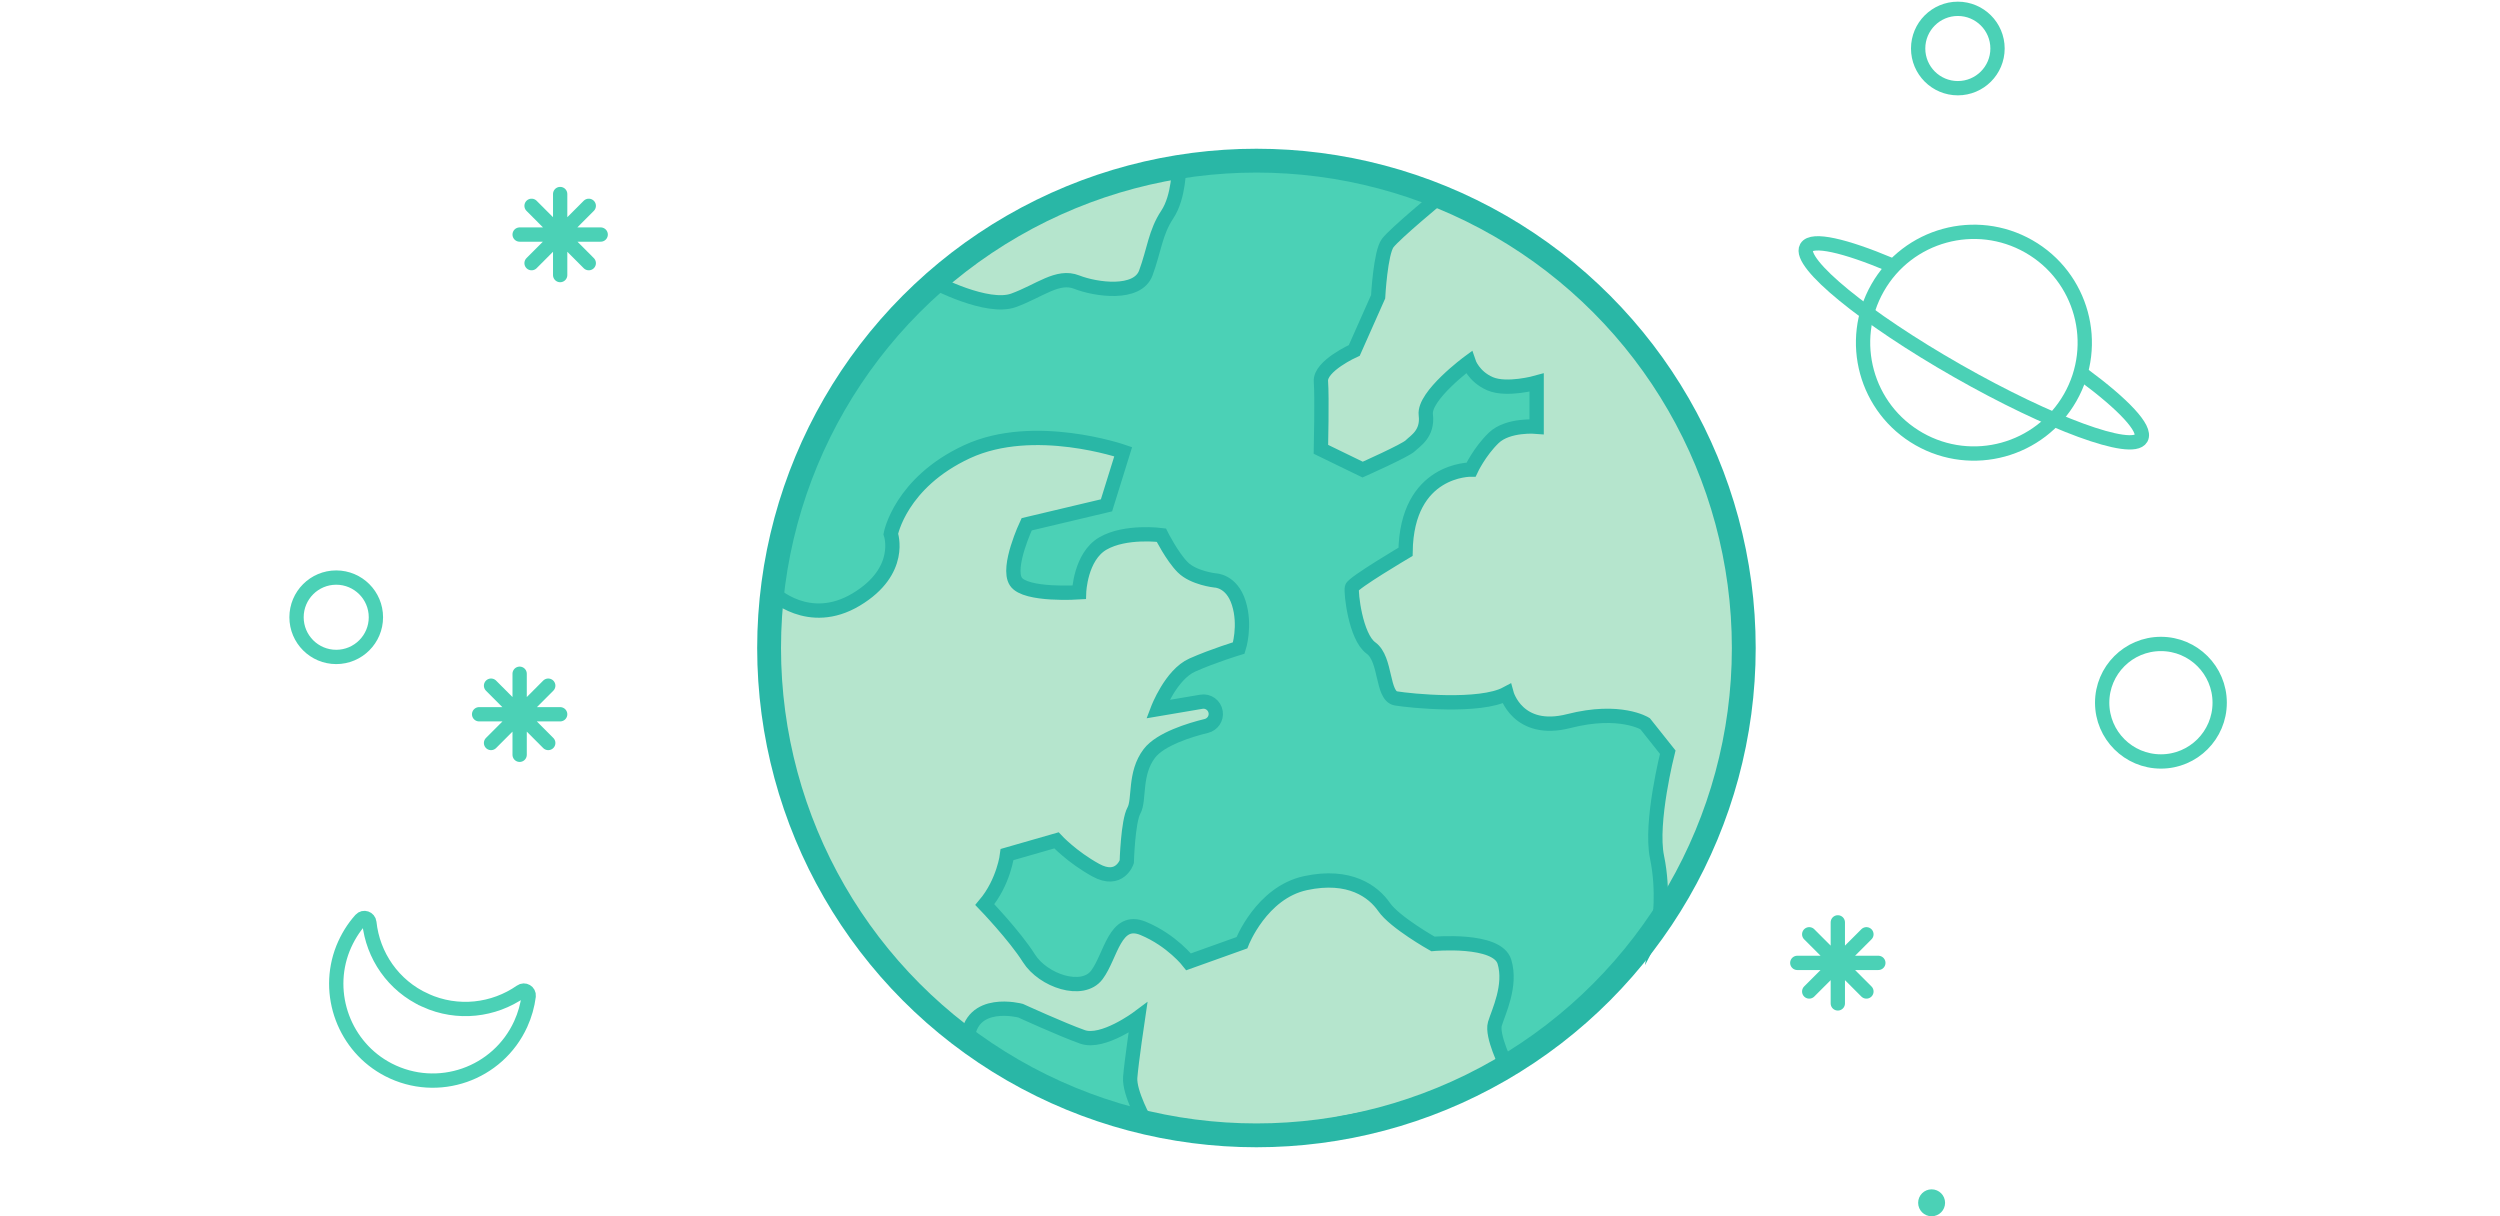 <svg id="Calque_1" xmlns="http://www.w3.org/2000/svg" viewBox="0 0 2097.6 1020.5"><style>.st0{fill:#4bd1b6}.st1,.st2{stroke-width:12}.st1{fill:#b5e5cd;stroke-miterlimit:10;stroke:#29b7a6}.st2{stroke:#4bd1b6}.st2,.st3,.st4{fill:none;stroke-miterlimit:10}.st3{stroke-linecap:round;stroke:#4bd1b6;stroke-width:12}.st4{stroke:#29b7a6;stroke-width:20}</style><circle class="st0" cx="1054.2" cy="543.7" r="408.9"/><path class="st1" d="M648 497s30.4 30 70.4 6c40-24 29-55 29-55s8-43 64-69 131 0 131 0l-14 45-67 15.9s-17 36.1-9 48.1 53 9 53 9 1-30 20-41 49-7 49-7 9 18 18 27 27 11 27 11 14 0 20 19 0 37.7 0 37.7-21 6.3-39 14.3-29 37-29 37l36.6-6.2c5.7-1 11.1 2.9 12 8.7.8 5.3-2.6 10.3-7.8 11.6-13.6 3.3-38.5 10.9-47.8 23-13 17-8 39-13 48s-6 43-6 43-6 18-26 7-33-25-33-25L845 717s-2.7 23-18.7 42c0 0 25 26 37 45s45 30 57 14 15-49 39-39 38 28 38 28l44.7-16s16.3-42 53.3-50 57 7 66 20 41 31 41 31 54-5 60 15-5 42-8 52 9.8 35.6 9.8 35.6l-74.9 35.2-114 22.8h-53.1l-60.8-10.7s-14-24.9-13-37.9 6.5-50 6.5-50-29.5 22-46.5 16-52-22-52-22-42.3-11.3-44.6 24.9l-54.2-47.8-52.5-68.5-39.7-86.1-20-74.1L648 497zM784.1 236.7s44.3 23.3 66.3 15.3 37-21.6 53-15.3 51 11.3 58-7.7 8-34 18-49 9.8-40.1 9.8-40.1L939.9 151l-71.3 28.2-46.3 24.9-38.2 32.6zM1208.2 164.7s-37.9 31.3-43.9 39.3-8 45-8 45l-20 45s-29 13-28 26 0 57 0 57l35 17s36-16 40-20 15-10 13-26 36-44 36-44 4 12 18 18 39-1 39-1v37s-24-2.1-36 9.4c-12 11.6-19 26.6-19 26.6s-54-1-55 69c0 0-44 26-45 30s3 41.3 16 50.7c13 9.3 9 40.3 21 42.3s70.5 8 92.8-4c0 0 9.2 34 52.2 23s64 2.2 64 2.2l19 23.9s-15 59-9 88 1.8 54.9 1.8 54.9l44.7-85.8 26.3-93.8-.8-76.5-18.1-97.4-35-79.8-48.7-67.8-65.6-59.7-86.7-48.5z"/><ellipse transform="rotate(-60.305 1656.133 287.567)" class="st2" cx="1656.2" cy="287.6" rx="93" ry="93"/><path class="st2" d="M1747.9 314.4c33.6 24.8 53.1 45.3 48.6 53.3-7.4 13.1-76.3-12.2-153.9-56.4s-134.3-90.6-126.9-103.7c4.6-8 32.1-1.6 70.6 14.6"/><circle class="st2" cx="1642.7" cy="40.7" r="33.3"/><circle class="st0" cx="1620.7" cy="1009.2" r="11.3"/><circle class="st2" cx="282.1" cy="517.9" r="33.3"/><circle class="st2" cx="1813.1" cy="589.6" r="49.3"/><path class="st2" d="M356.9 839.3c-27.1-12.3-44.1-37.7-47-65.3-.4-3.6-4.8-5.1-7.2-2.4-6.2 6.9-11.2 15-14.9 24.1-15.3 38.5 1.3 82.9 38.1 101.9 41.5 21.4 91.9 3.5 111-38.4 3.5-7.7 5.7-15.6 6.7-23.5.4-3.6-3.6-5.9-6.5-3.8-22.8 15.9-53.1 19.7-80.2 7.4z"/><path class="st3" d="M436 565.3v68M402 599.3h68M412 623.4l48-48.1M460 623.4l-48-48.1"/><g><path class="st3" d="M1542 773.9v68M1508 807.9h68M1518 831.9l48-48M1566 831.9l-48-48"/></g><g><path class="st3" d="M470 162.8v68M436 196.8h68M446 220.8l48-48.1M494 220.8l-48-48.1"/></g><circle class="st4" cx="1054.2" cy="543.7" r="408.9"/></svg>